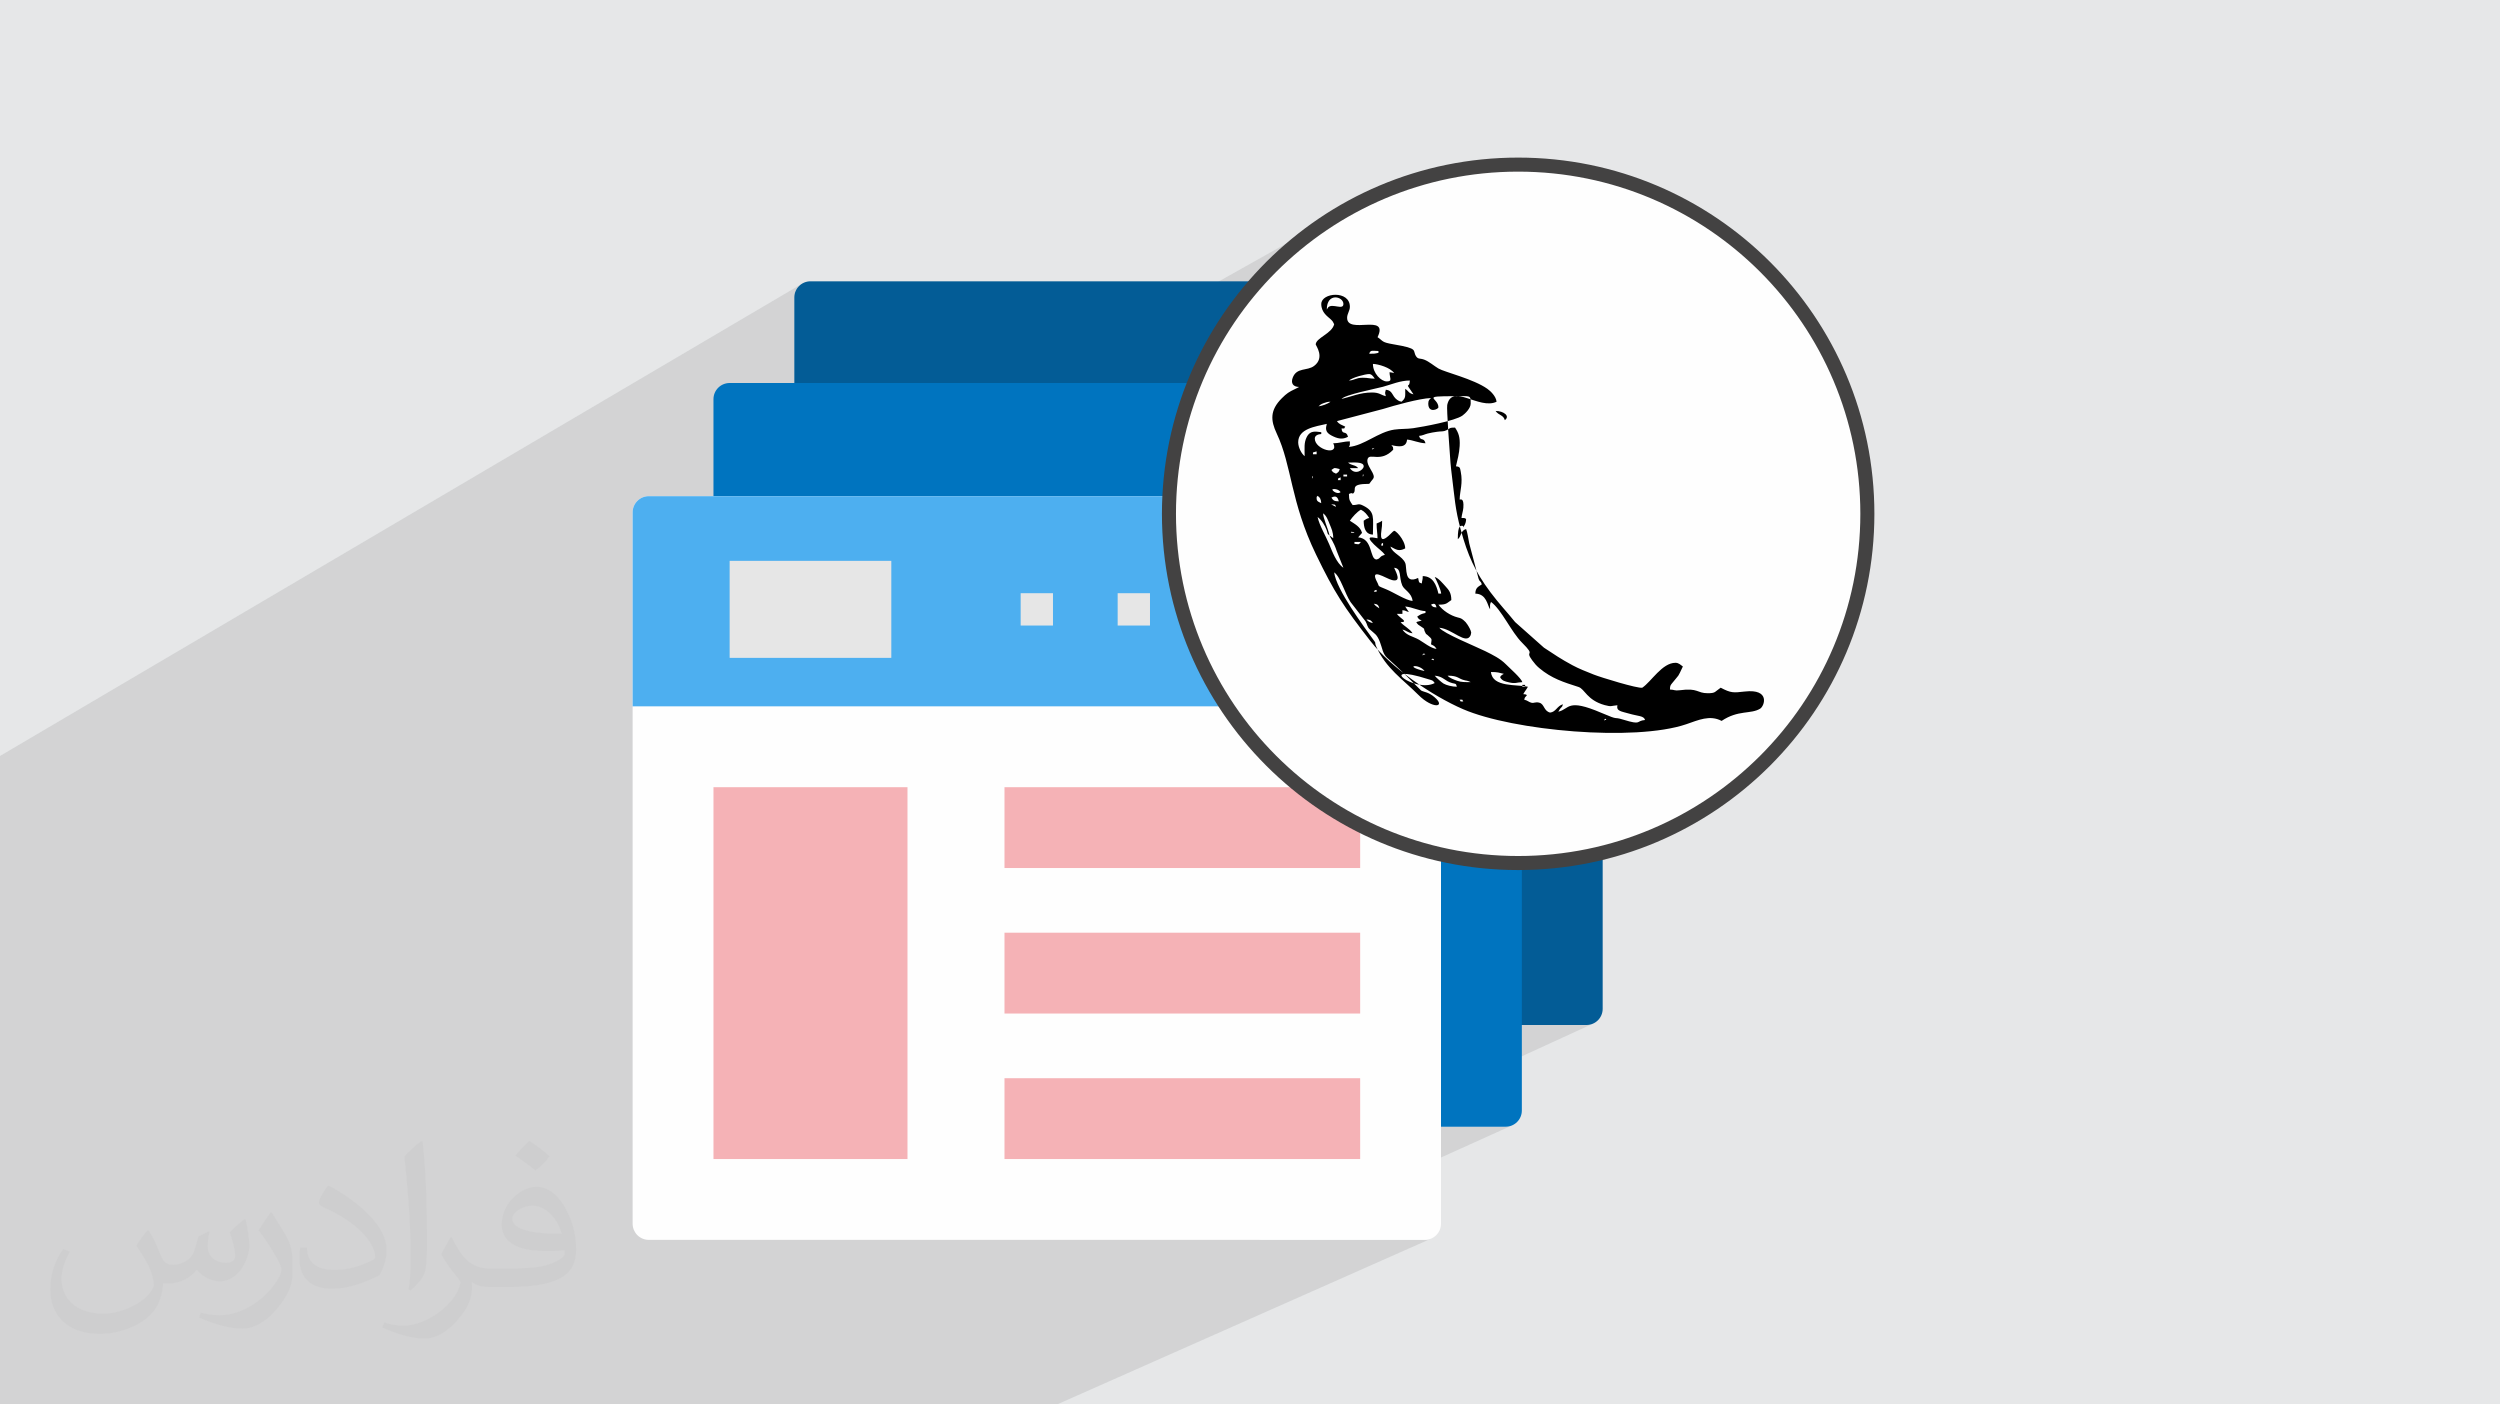 <?xml version="1.0" encoding="UTF-8"?>
<!DOCTYPE svg PUBLIC "-//W3C//DTD SVG 1.1//EN" "http://www.w3.org/Graphics/SVG/1.1/DTD/svg11.dtd">
<!-- Creator: CorelDRAW 2020 (64-Bit) -->
<svg xmlns="http://www.w3.org/2000/svg" xml:space="preserve" width="94.192mm" height="52.917mm" version="1.1" style="shape-rendering:geometricPrecision; text-rendering:geometricPrecision; image-rendering:optimizeQuality; fill-rule:evenodd; clip-rule:evenodd"
viewBox="0 0 9404.92 5283.66"
 xmlns:xlink="http://www.w3.org/1999/xlink"
 xmlns:xodm="http://www.corel.com/coreldraw/odm/2003">
 <defs>
  <style type="text/css">
   <![CDATA[
    .str0 {stroke:#434242;stroke-width:52.84;stroke-miterlimit:22.926}
    .fil10 {fill:black}
    .fil0 {fill:#E6E7E8}
    .fil9 {fill:#FEFEFE}
    .fil5 {fill:#FEFEFE;fill-rule:nonzero}
    .fil8 {fill:#F5B2B6;fill-rule:nonzero}
    .fil4 {fill:#0074BF;fill-rule:nonzero}
    .fil3 {fill:#035C96;fill-rule:nonzero}
    .fil6 {fill:#4DAFF0;fill-rule:nonzero}
    .fil7 {fill:#E6E6E6;fill-rule:nonzero}
    .fil2 {fill:#373435;fill-opacity:0.031}
    .fil1 {fill:#2B2A29;fill-opacity:0.102}
   ]]>
  </style>
 </defs>
 <g id="Layer_x0020_1">
  <polygon class="fil0" points="-0,0 9404.92,0 9404.92,5283.66 -0,5283.66 "/>
  <polygon class="fil1" points="945.56,5283.66 920.24,5283.66 912.48,5283.66 912.21,5283.66 848.34,5283.66 837.29,5283.66 801.49,5283.66 796.3,5283.66 794.46,5283.66 793.09,5283.66 792.72,5283.66 790.13,5283.66 784.77,5283.66 767.75,5283.66 734.52,5283.66 701.69,5283.66 693.79,5283.66 646.83,5283.66 635.31,5283.66 627.84,5283.66 592.7,5283.66 589.37,5283.66 589.19,5283.66 572.18,5283.66 568.6,5283.66 556.49,5283.66 556.39,5283.66 556.27,5283.66 554.94,5283.66 471.78,5283.66 463.09,5283.66 445.02,5283.66 442.01,5283.66 403.25,5283.66 382.62,5283.66 365.01,5283.66 337.2,5283.66 332.62,5283.66 323.72,5283.66 314.95,5283.66 303.21,5283.66 285.75,5283.66 231.52,5283.66 221.15,5283.66 198.83,5283.66 197.67,5283.66 181,5283.66 175.79,5283.66 175.41,5283.66 174.91,5283.66 174.75,5283.66 174.38,5283.66 174.09,5283.66 162.28,5283.66 136.4,5283.66 122.25,5283.66 121.85,5283.66 121.71,5283.66 107.09,5283.66 70.94,5283.66 44.35,5283.66 35.65,5283.66 13.6,5283.66 8.16,5283.66 8.14,5283.66 -0,5283.66 -0,5269.9 -0,5267.14 -0,5267.13 -0,5267.12 -0,5236.22 -0,5226.26 -0,5216.63 -0,5213.62 -0,5210.92 -0,5210.03 -0,5209.86 -0,5203.98 -0,5201.59 -0,5196.39 -0,5189.5 -0,5185.32 -0,5184.09 -0,5183.63 -0,5182.23 -0,5180.56 -0,5179.3 -0,5157.79 -0,5146.12 -0,5137.62 -0,5127.81 -0,5124.37 -0,5122.61 -0,5120.11 -0,5096.79 -0,5093.15 -0,5079.7 -0,5070.8 -0,5070.76 -0,5070.3 -0,5070.27 -0,5070.21 -0,5069.92 -0,5069.51 -0,5068.57 -0,5067.66 -0,5063.59 -0,5057.16 -0,5054.41 -0,5053.77 -0,5053.34 -0,5050.35 -0,5048.06 -0,5045.3 -0,5042.1 -0,5036 -0,5023.37 -0,5018.69 -0,5017.49 -0,5012.98 -0,5009.66 -0,5006.95 -0,5001.97 -0,4999.78 -0,4999.76 -0,4999.75 -0,4999.73 -0,4994.25 -0,4988.58 -0,4977.39 -0,4977.38 -0,4963.25 -0,4959.92 -0,4954.35 -0,4953.72 -0,4939.45 -0,4931.81 -0,4930.11 -0,4915.46 -0,4914.3 -0,4905.75 -0,4901.19 -0,4901.09 -0,4898.24 -0,4878.06 -0,4872.48 -0,4861.84 -0,4858.3 -0,4858.28 -0,4856.42 -0,4853.42 -0,4850.13 -0,4847.54 -0,4843.9 -0,4843.15 -0,4839.35 -0,4835.26 -0,4815.01 -0,4803.68 -0,4802.86 -0,4802.48 -0,4801.96 -0,4801.86 -0,4800.35 -0,4798.08 -0,4787.86 -0,4786.51 -0,4784.67 -0,4773.98 -0,4773.3 -0,4773.29 -0,4773.28 -0,4769.4 -0,4766.32 -0,4760.57 -0,4749.77 -0,4746.7 -0,4743.35 -0,4741.28 -0,4741.07 -0,4740.85 -0,4736.72 -0,4724.22 -0,4722.75 -0,4717.63 -0,4717.26 -0,4715.75 -0,4709.85 -0,4701.38 -0,4693.64 -0,4689.01 -0,4688.53 -0,4688.1 -0,4680.35 -0,4674.51 -0,4674.16 -0,4671.18 -0,4665.34 -0,4662.38 -0,4658.07 -0,4656.52 -0,4647.32 -0,4647.29 -0,4638.33 -0,4634.33 -0,4632.67 -0,4618.03 -0,4617.6 -0,4608.26 -0,4588.83 -0,4576.73 -0,4574.81 -0,4567.79 -0,4566.57 -0,4565.35 -0,4553.52 -0,4552.66 -0,4551.86 -0,4550.6 -0,4549.11 -0,4547.19 -0,4543.96 -0,4533.45 -0,4530.41 -0,4529.62 -0,4529.16 -0,4527.36 -0,4518.03 -0,4515.49 -0,4514.94 -0,4511.59 -0,4509.43 -0,4509.01 -0,4508.71 -0,4508.34 -0,4506.98 -0,4506.97 -0,4504.14 -0,4504.12 -0,4503.01 -0,4501.62 -0,4501.2 -0,4499.64 -0,4491.92 -0,4489.85 -0,4488.71 -0,4487.9 -0,4485.64 -0,4485.12 -0,4484 -0,4481.61 -0,4480.9 -0,4480.64 -0,4480.2 -0,4478.88 -0,4475.69 -0,4472.07 -0,4470.54 -0,4467.39 -0,4466.06 -0,4463.63 -0,4463.58 -0,4463.09 -0,4460.16 -0,4446.84 -0,4446.39 -0,4445.21 -0,4445.2 -0,4444.93 -0,4444.14 -0,4443.59 -0,4441.86 -0,4441.84 -0,4441.6 -0,4440.45 -0,4440.44 -0,4439.36 -0,4434.88 -0,4430.95 -0,4430.33 -0,4428.06 -0,4425.27 -0,4422.61 -0,4418.8 -0,4413.64 -0,4406.39 -0,4397.48 -0,4396.57 -0,4393.77 -0,4393.74 -0,4393.73 -0,4383.45 -0,4380.47 -0,4377.7 -0,4364.8 -0,4362.58 -0,4358.45 -0,4357.86 -0,4352.52 -0,4350.09 -0,4342.31 -0,4339.33 -0,4329.53 -0,4325.36 -0,4324.91 -0,4311.28 -0,4307.64 -0,4307.55 -0,4303.76 -0,4301.72 -0,4299.94 -0,4299.02 -0,4297.82 -0,4294.42 -0,4293.34 -0,4289.05 -0,4285.1 -0,4282.26 -0,4277.25 -0,4268.78 -0,4262.84 -0,4255.51 -0,4247.58 -0,4238.65 -0,4229.19 -0,4227.79 -0,4224.07 -0,4222.89 -0,4220.8 -0,4214.26 -0,4214 -0,4213.96 -0,4211.85 -0,4198.61 -0,4184.11 -0,4184.09 -0,4183.39 -0,4172.61 -0,4172.6 -0,4146.93 -0,4145.76 -0,4141.04 -0,4128.46 -0,4118.02 -0,4117.96 -0,4117.7 -0,4117.43 -0,4116.85 -0,4102.78 -0,4095.39 -0,4076.78 -0,4066.14 -0,4019.56 -0,3980.27 -0,3966.22 -0,3955.29 -0,3949.72 -0,3936.1 -0,3934.95 -0,3929.36 -0,3926.92 -0,3917.78 -0,3913.17 -0,3913.13 -0,3890.68 -0,3890.3 -0,3890.23 -0,3890.19 -0,3876.51 -0,3649.61 -0,3633.16 -0,3291.94 -0,3259.58 -0,3061.9 -0,3030.07 -0,2875.35 -0,2843.96 3014.99,1068.62 3005.98,1076.04 2998.56,1085.05 2992.95,1095.38 2989.4,1106.79 2988.17,1119.05 2988.17,1955.27 5085.08,777.83 5030.06,809.46 4976.77,843.63 4925.26,880.26 4875.63,919.26 4827.96,960.55 4782.34,1004.04 4738.85,1049.67 4697.55,1097.34 4658.55,1146.96 4621.92,1198.47 4587.75,1251.76 4556.12,1306.78 4527.11,1363.43 4521.55,1375.7 4987.44,1118.03 5004.67,1111.19 5024.42,1108.88 5044.17,1111.56 5061.41,1119.64 5073.59,1133.62 5078.21,1153.91 5077.76,1159.53 5076.58,1164.8 5074.93,1169.82 5073.02,1174.72 5071.1,1179.62 5069.45,1184.66 5068.27,1189.92 5067.82,1195.55 5069.58,1206.01 5074.55,1213.48 5082.17,1218.42 5091.91,1221.29 5103.26,1222.59 5115.69,1222.79 5128.65,1222.35 5141.62,1221.76 5154.08,1221.49 5165.49,1222.01 5175.32,1223.81 5183.05,1227.34 5188.15,1233.09 5190.08,1241.54 5188.32,1253.15 5182.33,1268.41 5189.39,1273.51 5194.58,1277.78 5198.89,1281.37 5203.32,1284.47 5208.87,1287.23 5216.55,1289.84 5227.35,1292.44 5242.26,1295.23 5273.8,1301.05 5295.23,1306.14 5308.65,1310.88 5316.13,1315.6 5319.74,1320.65 5321.53,1326.39 5323.6,1333.17 5328.02,1341.35 5330.78,1344.61 5333.64,1346.76 5336.67,1348.09 5340,1348.9 5343.69,1349.49 5347.87,1350.17 5352.62,1351.22 5358.04,1352.97 5364.9,1355.99 5371.81,1359.75 5378.7,1364.04 5385.55,1368.67 5392.29,1373.4 5398.9,1378.06 5405.31,1382.42 5411.49,1386.28 5416.82,1388.98 5423.93,1391.94 5432.62,1395.2 5442.67,1398.72 5453.89,1402.53 5466.07,1406.6 5479.02,1410.96 5492.49,1415.6 5506.32,1420.5 5520.28,1425.69 5534.17,1431.15 5547.79,1436.89 5560.93,1442.91 5573.38,1449.21 5584.93,1455.77 5595.4,1462.62 5600.53,1466.52 5606.02,1471.29 5611.58,1476.8 5616.92,1482.93 5621.72,1489.57 5625.7,1496.58 5628.56,1503.87 5630,1511.29 5447.47,1608.29 5447.85,1614.43 5454.93,1610.66 5452.52,1611.99 5449.91,1613.7 5447.89,1614.98 5448.34,1622.26 5449.48,1639.78 5626.41,1545.93 5637.3,1546.78 5647.35,1549.15 5656.05,1552.8 5662.88,1557.43 5667.31,1562.8 5668.85,1568.63 5666.95,1574.67 5661.12,1580.63 5452.99,1690.7 5453.07,1691.83 5454.17,1706.92 5455.16,1720.28 5456,1731.48 5456.67,1740.15 5457.15,1745.82 5457.78,1752.44 5458.53,1759.66 5459.33,1767.15 5460.16,1774.6 5460.99,1781.68 5461.75,1788.04 5462.42,1793.36 5464.19,1807.52 5465.81,1820.98 5467.3,1833.83 5468.72,1846.18 5470.12,1858.15 5471.52,1869.81 5472.97,1881.28 5474.52,1892.67 5476.2,1904.08 5478.07,1915.6 5480.15,1927.33 5482.5,1939.39 5485.15,1951.88 5488.14,1964.91 5491.53,1978.55 5491.94,1980.09 5493.68,1979.18 5497.06,1977.97 5500.62,1978 5504.24,1978.56 5504.41,1979.01 5504.53,1980.06 5504.67,1981.35 5504.86,1982.55 5505.16,1983.3 5505.6,1983.26 5494.33,1989.12 5495.34,1992.93 5497.06,1999.04 5508.43,1993.13 5503.36,1997.22 5499.68,2002.18 5498.56,2004.4 5500.29,2010.57 5505.31,2027.43 5510.42,2043.63 5515.68,2059.22 5521.14,2074.3 5526.84,2088.93 5532.83,2103.2 5539.14,2117.17 5545.84,2130.95 5552.96,2144.59 5560.56,2158.19 5568.67,2171.81 5577.34,2185.54 5586.61,2199.45 5596.55,2213.62 5607.18,2228.14 5613.11,2235.96 5619.02,2243.58 5624.91,2250.99 5630.79,2258.24 5636.63,2265.33 5642.46,2272.3 5648.28,2279.17 5654.07,2285.95 5659.85,2292.68 5665.61,2299.38 5671.36,2306.07 5677.1,2312.76 5682.82,2319.5 5688.52,2326.29 5694.21,2333.17 5699.89,2340.15 5808.33,2436.43 5822.29,2445.67 5835.31,2454.25 5847.79,2462.39 5860.11,2470.25 5872.67,2478.02 5885.86,2485.88 5900.06,2494 5915.67,2502.59 5925.27,2507.57 5934.94,2512.27 5944.72,2516.71 5954.6,2520.97 5964.58,2525.13 5974.69,2529.22 5984.93,2533.31 5995.3,2537.48 6001.54,2539.83 6010.12,2542.84 6020.67,2546.36 6032.83,2550.3 6046.28,2554.52 6060.64,2558.93 6075.58,2563.39 6090.76,2567.8 6105.8,2572.04 6120.37,2575.98 6121.43,2576.25 6275.89,2500.03 6284.77,2496.42 6293.86,2494.13 6303.18,2493.34 6307.69,2493.73 6311.8,2494.81 6315.57,2496.44 6319.03,2498.44 6322.26,2500.67 6325.28,2502.99 6328.16,2505.22 6330.94,2507.22 6324.2,2521.37 6319.7,2530.84 6316.55,2537.07 6313.87,2541.52 6310.77,2545.65 6306.37,2550.89 6299.79,2558.7 6290.14,2570.54 6287.93,2573.34 6286.19,2575.75 6284.87,2577.97 6283.91,2580.22 6283.23,2582.73 6282.79,2585.72 6282.52,2589.39 6282.37,2593.98 6288.03,2594.31 6292.52,2594.93 6296.28,2595.7 6299.73,2596.46 6303.34,2597.08 6307.54,2597.41 6312.76,2597.3 6319.46,2596.6 6342.32,2594.37 6359.51,2594.37 6372.47,2596.01 6382.67,2598.69 6391.53,2601.8 6400.52,2604.78 6411.06,2606.99 6424.62,2607.86 6430.92,2607.68 6473.2,2587.04 6486.54,2593.78 6497.8,2598.68 6507.73,2601.94 6517.08,2603.79 6526.63,2604.45 6537.11,2604.13 6549.3,2603.05 6563.94,2601.43 6594.69,2600.68 6615.82,2605.53 6628.79,2614.43 6635.04,2625.85 6636,2638.26 6633.13,2650.11 6627.84,2659.87 6621.59,2666 6614.78,2669.63 5469.3,3224.05 5511.21,3231.54 5576.96,3239.9 5643.67,3244.97 5711.27,3246.67 5778.88,3244.97 5845.59,3239.9 5911.34,3231.54 5976.03,3219.99 6039.59,3205.32 6101.93,3187.61 6162.97,3166.96 6222.63,3143.44 6280.82,3117.13 5116.89,3671.02 5116.89,3812.89 5025.53,3855.98 5968.39,3855.98 5980.65,3854.74 5992.06,3851.2 5147.55,4238.63 5664.28,4238.63 5676.55,4237.39 5687.96,4233.85 4734.9,4664.38 5360.19,4664.38 5372.44,4663.14 5383.85,4659.6 3976.14,5283.66 3364.01,5283.66 3090.16,5283.66 2869.66,5283.66 2474.57,5283.66 1998.91,5283.66 1728.14,5283.66 1488.71,5283.66 1424.24,5283.66 1240.52,5283.66 1214.01,5283.66 1213.42,5283.66 1170.99,5283.66 1167.26,5283.66 1163.44,5283.66 1052.09,5283.66 979.69,5283.66 960.34,5283.66 950.58,5283.66 "/>
  <path class="fil2" d="M558.52 4627.69c17.95,27.21 29.6,53.36 40.96,82.43 8.45,16.91 12.93,48.09 52.57,48.09 11.61,0 28.28,-3.42 43.06,-11.61 16.63,-8.73 29.32,-21.94 35.94,-42l15.85 -53.36 38.57 -19.02 2.64 2.64c-5.27,20.09 -6.59,39.36 -6.59,54.43 0,44.63 38.57,61.56 69.22,61.56 17.95,0 34.09,-8.73 34.09,-25.11 0,-21.13 -8.98,-57.06 -20.62,-89.29 17.95,-17.95 35.94,-35.94 56.53,-50.47l3.17 1.6c8.98,38.04 14,75.56 14,100.66 0,24.57 -10.83,51.79 -19.81,69.49 -18.49,34.87 -51.25,62.62 -90.87,62.62 -30.1,0 -63.65,-15.07 -86.66,-43.06l-1.32 0c-21.66,26.96 -55.22,51.25 -108.86,51.25l-16.63 0c-2.64,35.41 -10.29,60.49 -21.94,82.95 -31.95,62.34 -126.81,106.47 -216.1,106.47 -124.17,0 -186.51,-71.59 -186.51,-166.96 0,-58.91 19.27,-113.6 48.88,-152.42l24.29 10.04c-18.49,35.41 -30.91,68.68 -30.91,101.45 0,89.29 72.66,131.83 156.4,131.83 77.68,0 173.83,-49.41 191.28,-106.72 -6.59,-62.62 -30.1,-91.93 -66.04,-148.99 10.83,-19.02 24.83,-38.04 42.28,-58.38l3.17 0 0 0 0 0 -0.02 -0.09zm1432.13 -336.04c26.15,16.39 51.79,35.66 76.87,57.85 -14,19.81 -31.45,37.79 -53.11,53.64 -25.11,-20.34 -50.19,-37.79 -75.84,-56.27 17.42,-19.55 34.62,-38.29 52.04,-55.22l0 0 0 0 0 0 0 0 0 0 0.03 0zm13.47 244.11c-42.28,0 -76.87,27.75 -76.87,48.34 0,44.13 84.53,57.85 185.72,57.31 -12.68,-51.79 -57.06,-105.68 -108.86,-105.68l0.01 0.03zm-94.86 236.19c54.96,0 103.04,-1.6 139.74,-10.83 40.96,-10.29 75.56,-30.91 75.56,-45.17 0,-3.7 0,-8.19 -1.32,-11.89 -22.98,2.11 -49.41,2.11 -72.38,2.11 -74.49,0 -131.55,-16.91 -154.02,-58.66 -5.55,-11.61 -9.51,-24.57 -9.51,-39.36 0,-40.43 17.42,-79.79 48.09,-107 25.61,-22.45 53.89,-36.44 82.67,-36.44 52.04,0 93.51,41.75 122.57,107.54 15.85,35.94 26.68,77.4 26.68,129.72 0,34.87 -9.51,64.19 -31.17,85.85 -40.43,39.11 -114.92,53.89 -229.04,53.89l-51.79 0 0 0 -13.47 0c-28.28,0 -48.62,-5.02 -64.72,-17.42l-2.64 0c0.79,6.59 1.32,12.93 1.32,19.02 0,25.61 -8.45,58.38 -25.61,84.53 -50.72,75.3 -105.68,108.04 -153.24,108.04 -48.09,0 -107,-18.49 -160.11,-42.54l9.51 -18.49c17.17,7.13 40.96,11.89 73.7,11.89 85.85,0 198.66,-82.43 212.66,-163 -3.17,-6.59 -8.98,-15.32 -17.17,-24.57 -25.11,-29.85 -40.96,-54.68 -55.75,-80.83 12.68,-25.11 24.29,-45.17 35.13,-63.4l4.49 -0.53c36.72,74.77 69.99,117.55 144.23,117.55l11.61 0 0 0 53.89 0 0 0 0 0 0 0 0 0 0 0 0.09 0.01zm-371.98 79c6.34,-34.34 6.87,-72.91 6.87,-108.86l0 -53.36c0,-99.6 -12.68,-244.36 -22.98,-338.68 17.95,-19.27 43.06,-42 62.87,-57.31l5.81 1.6c13.47,118.62 16.63,256 16.63,383.06 0,33.3 -1.32,65.79 -4.49,89.55 -1.85,30.1 -19.27,52.83 -56.53,87.7l-8.19 -3.7zm-382.8 -157.19c1.85,46.77 24.83,83.49 105.15,83.49 49.93,0 92.19,-12.93 138.96,-35.13 8.45,-3.7 12.93,-8.73 12.93,-12.93 0,-29.32 -22.45,-68.15 -60.23,-103.55 -36.72,-33.3 -85.34,-62.62 -130.76,-82.18 -15.6,-6.59 -20.62,-13.47 -20.62,-20.09 0,-13.47 17.95,-41.75 32.77,-62.09l5.02 -0.53c52.04,27.21 110.17,67.64 153.24,112.53 39.11,41.47 63.4,83.49 63.4,129.19 0,33.81 -10.29,65.51 -26.96,95.11 -57.06,28.79 -117.83,50.72 -178.06,50.72 -73.17,0 -123.1,-34.34 -123.1,-114.92 0,-8.73 0,-22.19 3.17,-39.64l25.11 0 0 0 0 0 0 0 0 0 0 0 -0.02 0zm-132.37 -132.9l45.45 73.45c16.63,27.21 32.23,56.81 32.23,103.55l0 59.7c0,48.34 -30.91,100.13 -80.83,151.38 -39.11,34.62 -73.7,49.41 -105.68,49.41 -47.55,0 -101.98,-14.79 -164.85,-41.75l7.13 -18.49c19.81,5.27 42.79,9.77 71.06,9.77 90.36,-0.53 182.8,-66.57 225.08,-147.15 5.02,-9.26 6.87,-17.95 6.87,-24.04 0,-9.26 -5.02,-19.55 -8.98,-28.79 -22.98,-43.31 -48.62,-82.95 -76.87,-119.68 14.79,-23.25 29.6,-45.7 45.7,-67.9l3.7 0.53 0 0 0 0 0 0 0 0 0 0 -0.02 0.01z"/>
  <path class="fil3" d="M3048.98 1058.23l2919.41 0c33.58,0 60.82,27.24 60.82,60.82l0 2676.12c0,33.58 -27.24,60.82 -60.82,60.82l-2919.41 0.01c-33.58,-0.01 -60.82,-27.25 -60.82,-60.83l0 -2676.12c0,-33.58 27.24,-60.82 60.82,-60.82z"/>
  <path class="fil4" d="M2744.88 1440.87l2919.4 0c33.59,0 60.83,27.24 60.83,60.82l0 2676.13c0,33.58 -27.24,60.82 -60.83,60.82l-2919.4 0c-33.58,0 -60.82,-27.24 -60.82,-60.83l-0.01 -2676.12c0.01,-33.58 27.25,-60.82 60.83,-60.82z"/>
  <path class="fil5" d="M2440.77 1866.61l2919.41 0c33.58,0 60.82,27.24 60.82,60.83l0 2676.12c0,33.58 -27.24,60.82 -60.82,60.82l-2919.41 0c-33.58,0 -60.82,-27.24 -60.82,-60.83l0 -2676.11c0,-33.59 27.24,-60.83 60.83,-60.83z"/>
  <path class="fil6" d="M5360.19 1866.61l-2919.41 0c-33.58,0 -60.82,27.24 -60.82,60.83l0 729.85 3041.05 0 0 -729.85c0,-33.59 -27.24,-60.83 -60.82,-60.83z"/>
  <polygon class="fil7" points="2744.88,2109.9 3353.09,2109.9 3353.09,2474.82 2744.88,2474.82 "/>
  <polygon class="fil8" points="2684.06,2961.4 3413.91,2961.4 3413.91,4360.27 2684.06,4360.28 "/>
  <polygon class="fil8" points="3778.84,2961.4 5116.89,2961.4 5116.89,3265.5 3778.84,3265.5 "/>
  <polygon class="fil8" points="3778.84,3508.78 5116.89,3508.78 5116.89,3812.89 3778.84,3812.89 "/>
  <polygon class="fil8" points="3778.84,4056.17 5116.89,4056.17 5116.89,4360.27 3778.84,4360.28 "/>
  <polygon class="fil7" points="3839.66,2231.54 3961.3,2231.54 3961.3,2353.18 3839.66,2353.19 "/>
  <polygon class="fil7" points="4204.58,2231.54 4326.23,2231.54 4326.23,2353.18 4204.58,2353.19 "/>
  <polygon class="fil7" points="4569.51,2231.54 4691.15,2231.54 4691.15,2353.18 4569.51,2353.19 "/>
  <polygon class="fil7" points="4934.44,2231.54 5056.08,2231.54 5056.08,2353.18 4934.44,2353.19 "/>
  <circle class="fil9 str0" cx="5711.27" cy="1932.97" r="1313.71"/>
  <path class="fil10" d="M6035.88 2708.39c0,-9.42 12.39,0 3.1,0.19 -3.51,0.09 -3.1,7.69 -3.1,-0.19zm-544.83 -76.33c16.11,1.36 6.06,-3.7 13.88,6.94 -16.11,-1.35 -6.06,3.73 -13.88,-6.94zm235.97 -55.52l10.39 0 0 6.95 -10.39 0 0 -6.95zm-281.09 -34.7c41.52,0 38.66,11.82 65.58,17.69 6.98,1.52 6.06,0.81 11.44,2.44l7.41 3.01c0.52,0.23 1.59,0.69 2.3,1.16 -19.61,0 -35.37,0.51 -50.58,-4.93 -12,-4.32 -30.15,-11.11 -36.18,-19.34l0 0 0.03 -0.02zm-48.58 0c33.14,2.78 37,20.32 65.77,27.91 13.88,3.66 13.92,0.31 17.5,13.74 -16.81,0 -39.03,-5.36 -50.36,-12.09 -7.14,-4.25 -28.91,-23.54 -32.91,-29.57l0 0.02 0 -0.01zm-23.79 13.38c14.59,4.66 16.09,2.88 23.79,14.38 -73.6,38.95 -227.43,-79.27 -23.79,-14.38zm-14.41 -30.73c-82.28,-19.2 -21.88,-29.91 0,0zm27.76 -45.11c6.01,-6 11.63,9.39 3.09,2.68 -0.29,-0.23 -8.19,2.44 -3.09,-2.68zm-34.7 -17.35c0.9,-7.15 18.34,0.85 3.26,0.33 -1.34,-0.04 -4.23,7.45 -3.26,-0.33zm-211.65 -131.84c15.49,1.29 17.63,3.92 24.28,13.89 -11.63,-2.72 -18.22,-5.61 -24.28,-13.89zm72.85 -24.29l-72.86 24.3 72.86 -24.3zm72.86 -24.3c27.37,2.28 52.49,16.82 76.36,17.36l0 6.94c-16.9,3.94 -19,5.69 -31.23,13.89 5.91,8.84 5.94,10.83 17.33,13.88 -0.73,0.48 -2.06,-0.03 -2.47,1 -0.42,1.04 -1.94,0.77 -2.5,0.96 -0.59,0.19 -1.86,0.65 -2.57,0.9 -0.73,0.23 -1.81,0.58 -2.63,0.85 -5.89,1.9 -3.21,-0.33 -10.64,3.26 7.13,10.64 7.21,9.44 18.14,16.54 18.19,11.81 6.99,5.67 15.83,22.35 5.39,10.14 -0.27,1.84 8.13,9.23 20.8,18.32 15.17,14.13 13.42,35.16 12.47,6.61 12.89,5.46 20.82,17.33 -20.77,-1.73 -49.93,-25.44 -66,-34.63 -23.12,-13.23 -46.86,-15.05 -62.42,-38.24 16.88,3.93 20.18,12.38 38.18,13.88 -6.34,-9.45 -11.92,-14.06 -20.8,-20.84 -6.25,-4.77 -20.11,-15.05 -24.32,-20.8 32.15,-0.71 -2.83,-14.74 -13.88,-31.23l20.82 0 0 -13.89c14.59,1.24 11.43,3.96 24.29,6.95l-13.88 -20.82 0.03 0 -0.03 -0.02zm97.18 -6.94c13.02,-6.25 17.02,-3.81 20.81,10.42 -13.88,-1.17 -14.69,-2.07 -20.81,-10.42zm-215.15 -3.47c13.94,1.16 17.62,5.43 20.81,17.33 -8.5,-5.69 -15.01,-8.69 -20.81,-17.33zm10.39 -52.04l0 6.94 -10.39 0c5.46,-7.87 0.65,-4.04 10.39,-6.94zm-159.64 -65.94c23.69,15.86 40.68,80.66 61.73,111.79l56.18 72.21c6.9,11.44 5.82,20.51 15.41,29.7 18.64,17.83 26.63,17.36 38.78,47.97 9.03,22.73 10.33,44.83 27.09,59.71 52.52,46.56 76.13,71.94 123.83,119.02 4.82,4.73 2.28,3.28 7.95,5.92 8.57,4.01 24.44,4.47 46.32,23.07 44.91,38.12 -5.91,46.27 -60.71,-8.71 -58.91,-59.1 -121.85,-99.41 -158.42,-181.89 -5.46,-12.32 -2.02,-11.88 -4.54,-16.67 -43.97,-60.75 -145.34,-197.04 -153.68,-262.08l0.04 0 0.02 -0.02zm225.58 -17.33c29.33,2.44 17.09,34.62 30.61,66.56 7.21,17.02 36.28,28.14 38.78,58.4 -24.44,-2.05 -72.74,-33.05 -98.64,-43.64 -36.88,-15.09 -25.38,-9.92 -33.65,-25.34 -32.85,-61.07 31.88,-15.1 55.31,-9.58 36.16,8.53 15.98,-27.61 7.61,-46.39l0.02 0 -0.04 -0.01zm-34.7 -48.59l6.94 45.12 -6.94 -45.12zm-6.94 -45.11l0 10.41 -6.95 0c2.28,-9.53 -1.42,-5.39 6.95,-10.41zm52.04 3.47l1.04 1.04c-0.08,-0.08 -1.38,-0.69 -1.04,-1.04zm-159.62 0l0 -6.94 24.27 0c-9.3,12.69 -8.27,8.27 -24.27,6.94zm0 -41.64l-13.88 0c6.48,-4.1 -7.76,-3.89 6.94,-2.86 7.46,0.54 3.05,0.29 6.94,2.86l0 0zm-93.7 10.41c2.55,9.51 14.94,22.1 27.36,59.4l24.7 62.06c-25.93,-17.35 -42.39,-62.25 -53.52,-88.76 -14.01,-33.39 -35.77,-68.21 -43.64,-102.1 14.05,9.41 28.2,32.49 34.18,49.13 4.86,13.52 1.09,13.07 10.94,20.3l0 0 -0.02 -0.03zm0 0c-6.86,-29.41 -23.86,-64.33 -24.3,-83.27 12.63,8.46 18.57,25.48 24.82,41.1 6.45,16.05 13.34,28.74 13.34,52.6l-13.89 -10.39 0 0 0.03 -0.03zm6.32 -116.78c14.79,-0.02 14.46,-0.5 17.98,9.22l-17.98 -9.22zm-54.91 -22.03c0,-13.28 -1.06,-1.28 3.46,-10.42 9.96,6.67 12.63,12.53 13.89,27.76 -7.5,-3.98 -17.34,-6.05 -17.34,-17.33l-0.01 0zm55.53 -3.45c16.67,-9.38 24.07,-2.02 27.76,13.88 -17.67,-0.39 -20.49,-3.05 -27.76,-13.88zm3.48 -31.24c3.78,-1.78 21.49,-2.9 31.23,10.41 -9.3,7.77 -23.23,0.52 -28.99,-5.37l-2.24 -5.02 -0.01 -0.02zm31.24 -45.12l0 10.42 -10.39 0c4.01,-11.09 -5.3,-2.63 10.39,-10.42zm-107.56 0c0,-8.88 5.5,-0.57 2.06,0 -0.04,0 -2.06,9.69 -2.06,0zm190.86 -6.94c0,-8.88 5.51,-0.57 2.07,0 -0.04,0 -2.07,9.69 -2.07,0zm-72.87 -3.48l13.88 0 0 6.95 -13.88 0 0 -6.95zm-45.12 -17.33c14.36,-9.61 8.46,-8.77 31.24,-3.46 -3.05,11.4 -5.05,11.42 -13.89,17.34 -11.62,-6.15 -9.8,-2.59 -17.33,-13.89l-0.03 0 0.01 0.01zm62.49 -27.76c19.65,0 59,-4.41 59,13.89 0,13.35 -32.66,35.89 -52.06,6.94l31.23 0c-9.34,-12.74 -24.31,-8.8 -38.17,-20.82l0 0 0 -0.01zm-131.88 -38.18l13.74 -3.89 0.14 10.83 -13.88 0 0 -6.94 0 0zm222.09 -13.88c0.19,-1.5 15.76,-6.21 4.63,0.23l-1.38 0.09c-1.34,-0.05 -4.23,7.44 -3.26,-0.34l0 0.02zm718.34 961.25c-22.18,5.91 -26.51,29.41 -48.58,31.23 -23.97,-6.4 -20.93,-31.48 -39.6,-36.98 -15.88,-4.67 -19.57,2.79 -31.14,-0.23 -9.46,-2.48 -13.5,-8.36 -26.44,-11.38 3.39,-12.69 3.66,-7.27 10.42,-17.33 -6.34,-3.16 -4.33,-2.7 -13.89,-3.46 6.42,-12.12 10.94,-15.63 17.34,-27.76 -40.48,-9.45 -133.97,2.89 -138.82,-55.52 25.93,0 28.76,2.33 48.58,6.94 -0.7,0.48 -2,0.06 -2.31,1.15 -0.32,1.07 -1.82,0.92 -2.24,1.23 -7.96,5.98 2.47,-3.58 -4,2.94 -5.17,5.21 -3.2,0.59 -5.31,8.57 8.33,12.44 16.17,14.07 33.78,18.28 24.44,5.82 27.74,-0.44 49.48,-0.92 -3.83,-14.36 -48.56,-53.79 -61.55,-66.85 -22.31,-22.43 -48.44,-34.98 -78.42,-49.98 -33.47,-16.7 -158.51,-67.19 -172.35,-87.9 49.06,4.08 101.1,66.81 117.97,27.75l1.93 -9.19c-0.69,-8.63 -9.53,-23.53 -14.26,-30.53 -5.21,-7.67 -7.86,-11.02 -14.69,-16.54 -7.69,-6.23 -10.03,-7.29 -21.18,-10.04 -28.66,-7.09 -57.54,-26.75 -73.26,-48.2 31.3,0 30.78,-5.44 48.59,-17.34 0,-25.8 -8.49,-37.26 -21.62,-51.24 -10.22,-10.89 -26.42,-31.65 -40.84,-35.52 6.55,12.38 22.99,46.77 24.3,62.46l-10.42 0c-7.92,-33.99 -20.87,-65.08 -58.97,-65.91 0,16.56 -2.36,14.38 -3.48,27.76 -13.3,-3.54 -10.33,-5.63 -13.88,-20.82 -53.94,25.88 -41.04,-37.93 -48.33,-55.8 -10.81,-26.48 -49.14,-37.32 -55.8,-62.21 21.22,11.21 31.41,19.69 55.53,6.94 0,-32.11 -40.91,-75.07 -43.89,-64.69 -0.31,1.07 -1.75,1.01 -2.17,1.32l-15.86 15.4c-19.82,17.47 -33.93,22.83 -27.45,-20.4 1.75,-11.76 2.59,-18.88 2.59,-35.71 -9.72,6.49 -10.56,5.51 -20.82,10.42 0,23.15 3.46,37.63 3.46,55.53 -12.15,-1.01 -51.95,-14.87 -13.04,23.46 16.17,15.97 31.88,25.65 40.83,39.01 -22.16,5.17 -13.74,12.69 -31.24,17.33 -27.3,0 -12.38,-78.54 -69.39,-83.27l14.53 -16.73c-5.98,-23.47 -28.49,-34.16 -45.74,-45.73 9.3,-13.86 27.32,-34.08 41.64,-41.64 15.29,8.09 22.01,17.44 31.23,31.21 -10.6,2.49 -13.34,5.4 -20.82,10.42 0,25.32 5.88,51.41 34.7,52.06 0,-64.4 9.35,-86.14 -36.84,-109.05 -19.21,-9.53 -17.37,-2.01 -39.49,-2.01 -9.76,-14.55 -13.88,-16.96 -13.88,-41.64 17.67,-8.49 10.81,3.7 17.87,-3.96 12.59,-13.67 -17.17,-34.23 58.48,-34.23l7.42 -9.99c9.73,-11.88 13.85,-13.94 4.43,-32.91 -5.75,-11.58 -22.97,-34.12 -18.19,-50.01 7.61,-25.43 48.79,14.88 96.57,-35.48 -1.25,-14.92 0.48,-6.25 -6.94,-17.33 27.24,6.33 56.37,10.84 59,-20.82 22.74,1.9 44.33,13.32 69.39,13.89 -6.48,-24.3 -18.52,-6.23 -24.27,-27.76 13.85,-1.15 19.42,-5.51 32.72,-8.92 12.33,-3.2 21.95,-4.51 35.12,-6.53 16.13,-2.48 23.42,0.32 35.72,-5.94 14.49,-7.36 9.51,-9.84 31.8,-9.84 12.74,19 19.41,35.66 17.42,69.38 -1.67,28.49 -8.37,52.41 -13.94,76.37 15.82,1.32 15.05,5.52 17.98,20.19 8.73,43.49 -3.35,71.32 -4.1,104.74 3.52,0.4 16.86,-7.1 13.93,30.91 -1.05,13.46 -5.88,25.07 -6.99,38.49 13.63,0.31 8.14,-0.97 17.34,3.47 -0.44,19.63 -7.65,25.47 -8.24,27.36 -2.81,9.36 -2.4,-0.77 -2.94,-0.87 -9.59,-1.63 -20.04,-4.9 -20.04,49.84 13.86,-10.17 9.57,-32.38 31.23,-38.16 4.35,9.09 9.05,39.91 11.85,54.11l34.81 131.75c5.63,16.18 8.15,6.71 12.34,22.36 -13.36,8.95 -23.77,12.17 -24.27,34.7 42.75,0.97 45.15,44.08 55.52,59 0,-15.05 -1.67,-17.06 3.48,-27.75 39.86,29.22 75.88,112.64 117.05,153.59 54.8,54.46 7.17,25.09 37.99,66.11 8.81,11.7 15.33,19.8 26.4,29.14 46.47,39.2 91.97,53.18 147.62,71 23.93,7.69 31.44,49.48 98.36,68.21 26.09,7.32 24.82,2.52 47.98,0.58 -4.79,22.66 15.01,22.97 44.68,31.65 33.76,9.9 55.04,7.53 59.42,23.86 -36.18,3.02 -10.33,20.82 -81.99,-1.29 -42.62,-13.15 -10.1,5.36 -82.07,-25.52 -130.86,-56.11 -118.65,-14.55 -162.14,-4.41 12.11,-22.87 13.09,-11.78 17.34,-27.76l-0.04 -0.04 -0.02 -0.07zm-253.34 -1103.53c29.69,0 55.98,19.11 34.71,34.7 -5.42,-20.32 -23.12,-17.42 -34.71,-34.7zm-666.28 -17.33l-6.77 3.97 6.77 -3.97zm0 0c7.79,-6.76 7.73,-7.55 19.29,-11.92 9.74,-3.67 14.39,-5.17 25.81,-5.44 -8.92,7.75 -32.8,16.32 -45.12,17.33l0 0 0.02 0.03zm412.97 -10.42c0,38.24 38.15,21.3 38.15,13.88 0,-36.59 -70.27,-41.64 62.46,-41.64 59.28,0 59,-5.17 59,27.76 0,17.56 -20.25,37.43 -31.09,45.24 -27.61,19.88 -147.82,42 -185.1,47.41 -24.23,3.51 -47.35,1.86 -71.04,5.29 -60.84,8.84 -114.09,60.44 -170.83,65.14 4.78,-8.48 3.48,-6.41 3.48,-20.81 -24.44,0 -38.03,6.94 -62.49,6.94 23.51,49 -69.39,24 -69.39,-17.33 0,-12.32 12.36,-16.37 24.3,-17.34l0 -6.94c-14.36,-0.31 -39.91,-10.83 -54.6,18.29 -11.04,21.87 -7.88,41.38 -7.88,71.94 -11.04,-8.11 -24.3,-32.3 -24.3,-52.05 0,-51.5 64.25,-59.32 107.6,-69.4 -4.31,16.26 -6.71,30.69 16.03,42.97 25.09,13.52 42.77,16.73 63.79,5.62 -7.03,-26.29 -22.05,-4.39 -24.28,-31.23 16.11,-1.35 6.06,3.73 13.89,-6.94 -13.82,-7.32 -22.64,-7.99 -31.22,-20.82l173.08 -45.53c41.5,-12.84 138.55,-40.26 180.88,-41.23 -6.1,5.82 -10.39,8.41 -10.39,20.82l-0.03 -0.02 0 -0.02zm-55.53 -34.7c-19.32,-4.5 -17.25,-11.46 -31.23,-20.82 0,29.76 2.77,34.12 -13.89,48.59 -9.03,-2.12 -10.1,-2.53 -16.87,-7.42 -19.77,-14.28 -15.82,-35.52 -42.12,-37.7 -3.7,15.88 -3.7,8.4 0,24.27 -19.57,-4.55 -23.48,-13.88 -52.03,-13.88 -45.31,0 -77.53,15.68 -114.52,24.3 11.58,-15.8 129.58,-38.74 155.5,-45.77 31.99,-8.69 65.31,-23.62 101.28,-23.62 -0.79,36.18 -22.68,-2.55 13.89,52.06l0 0 -0.01 -0.01zm-242.91 -52.04c13.25,-11.5 61.36,-24.3 76.33,-24.3 9.59,0 16.78,11.29 20.82,17.33 -19.8,0 -24,-3.46 -45.12,-3.46 -26.48,0 -31.17,9.94 -52.05,10.42l0 0 0.02 0.01zm90.23 -62.49c19.45,0.44 65.58,13.47 79.82,34.7 -7.92,-1.84 -7.98,-2.69 -17.33,-3.45 0,21.04 12.62,34.7 -10.42,34.7 -21.15,0 -52.06,-30.11 -52.06,-65.92l0 -0.03 0 0.01zm-13.87 -38.15c4.29,-16.05 13.73,-10.39 34.7,-10.39l0 6.94c-14.2,3.31 -16.3,3.48 -34.7,3.48l0 -0.03zm-93.7 -83.3l52.06 69.39 -52.06 -69.39zm-59 -76.33l6.94 6.94 -6.94 -6.94zm-6.94 -6.94c0,-65.12 62.48,-49.17 62.48,-20.82 0,24.76 -40.83,-3.06 -56.89,12.36l-5.56 8.48 0 -0.02 -0.02 0zm-20.82 -20.82c0,32.97 24.86,47.46 35.73,57.96 8.81,8.54 7.5,8.25 12.85,18.37 -8.25,35.46 -69.39,51.36 -69.39,76.34 0,3.1 35.56,49.37 -6.23,80.55 -26.48,19.77 -65.62,4.51 -80.5,44.73 -7.32,19.78 0.85,33.85 24.27,34.37 -0.69,0.47 -1.86,0.23 -2.21,1.27l-13.92 6.9c-21.82,10.23 -30.76,16.11 -49.01,34.31 -45.24,45.2 -42.22,83.48 -19.29,132.21 58.1,123.37 50.9,254.91 148.09,455.74 69.02,142.63 103.74,196.14 205,325.95 78.18,100.19 230.52,204.96 348.06,255.74 188.33,81.41 645.58,122.54 839.47,56.7 45.6,-15.48 88.69,-36.12 133.17,-12.56 63.16,-42.31 109.28,-24.32 144.92,-45.98 16.67,-10.14 38.43,-75.4 -57.64,-64.57 -42.99,4.83 -51.71,6.25 -90.74,-14.39 -22.3,14.95 -18.14,20.82 -48.58,20.82 -41.46,0 -35.37,-20.72 -105.16,-11.26 -20.22,2.76 -20.03,-2.25 -37.09,-2.62 0.31,-13.66 1.19,-15.22 7.77,-23.44 30.61,-38.22 19.07,-18.05 40.8,-63.31 -7.33,-4.9 -15.15,-13.89 -27.76,-13.89 -50.32,0 -90.77,70.82 -124.91,93.7 -15.91,4.13 -156.47,-38.9 -182.96,-49.55 -27.86,-11.23 -54.16,-21.14 -79.63,-34.89 -43.86,-23.65 -68.53,-40.53 -107.35,-66.16l-108.44 -96.28c-30.26,-37.55 -61.02,-69.62 -92.71,-112.01 -58.65,-78.46 -85.49,-139.03 -111.84,-235.2 -21.57,-78.84 -22.99,-122 -32.92,-199.57 -1.61,-12.52 -4.71,-39.63 -5.75,-53.22 -3.03,-38.68 -15.09,-203.46 -12.27,-216.61 17.81,-83.71 120.3,19.09 185.6,-12.24 -1.67,-19.88 -21.68,-39.51 -34.6,-48.68 -52.49,-37.24 -160.62,-62.71 -183.91,-76.33 -16.13,-9.45 -35.24,-26.43 -53.45,-33.31 -15.43,-5.83 -22.7,-1.16 -30.01,-11.62 -16.75,-23.96 13.63,-29.34 -85.76,-46.12 -46.16,-7.8 -37.71,-11.96 -59.93,-26.82 44.11,-91.93 -114.52,-8.18 -114.52,-72.86 0,-15.61 10.39,-26.05 10.39,-41.64 0,-62.94 -107.58,-53.66 -107.58,-10.42l-0.06 -0.04 0 -0.05z"/>
 </g>
</svg>
